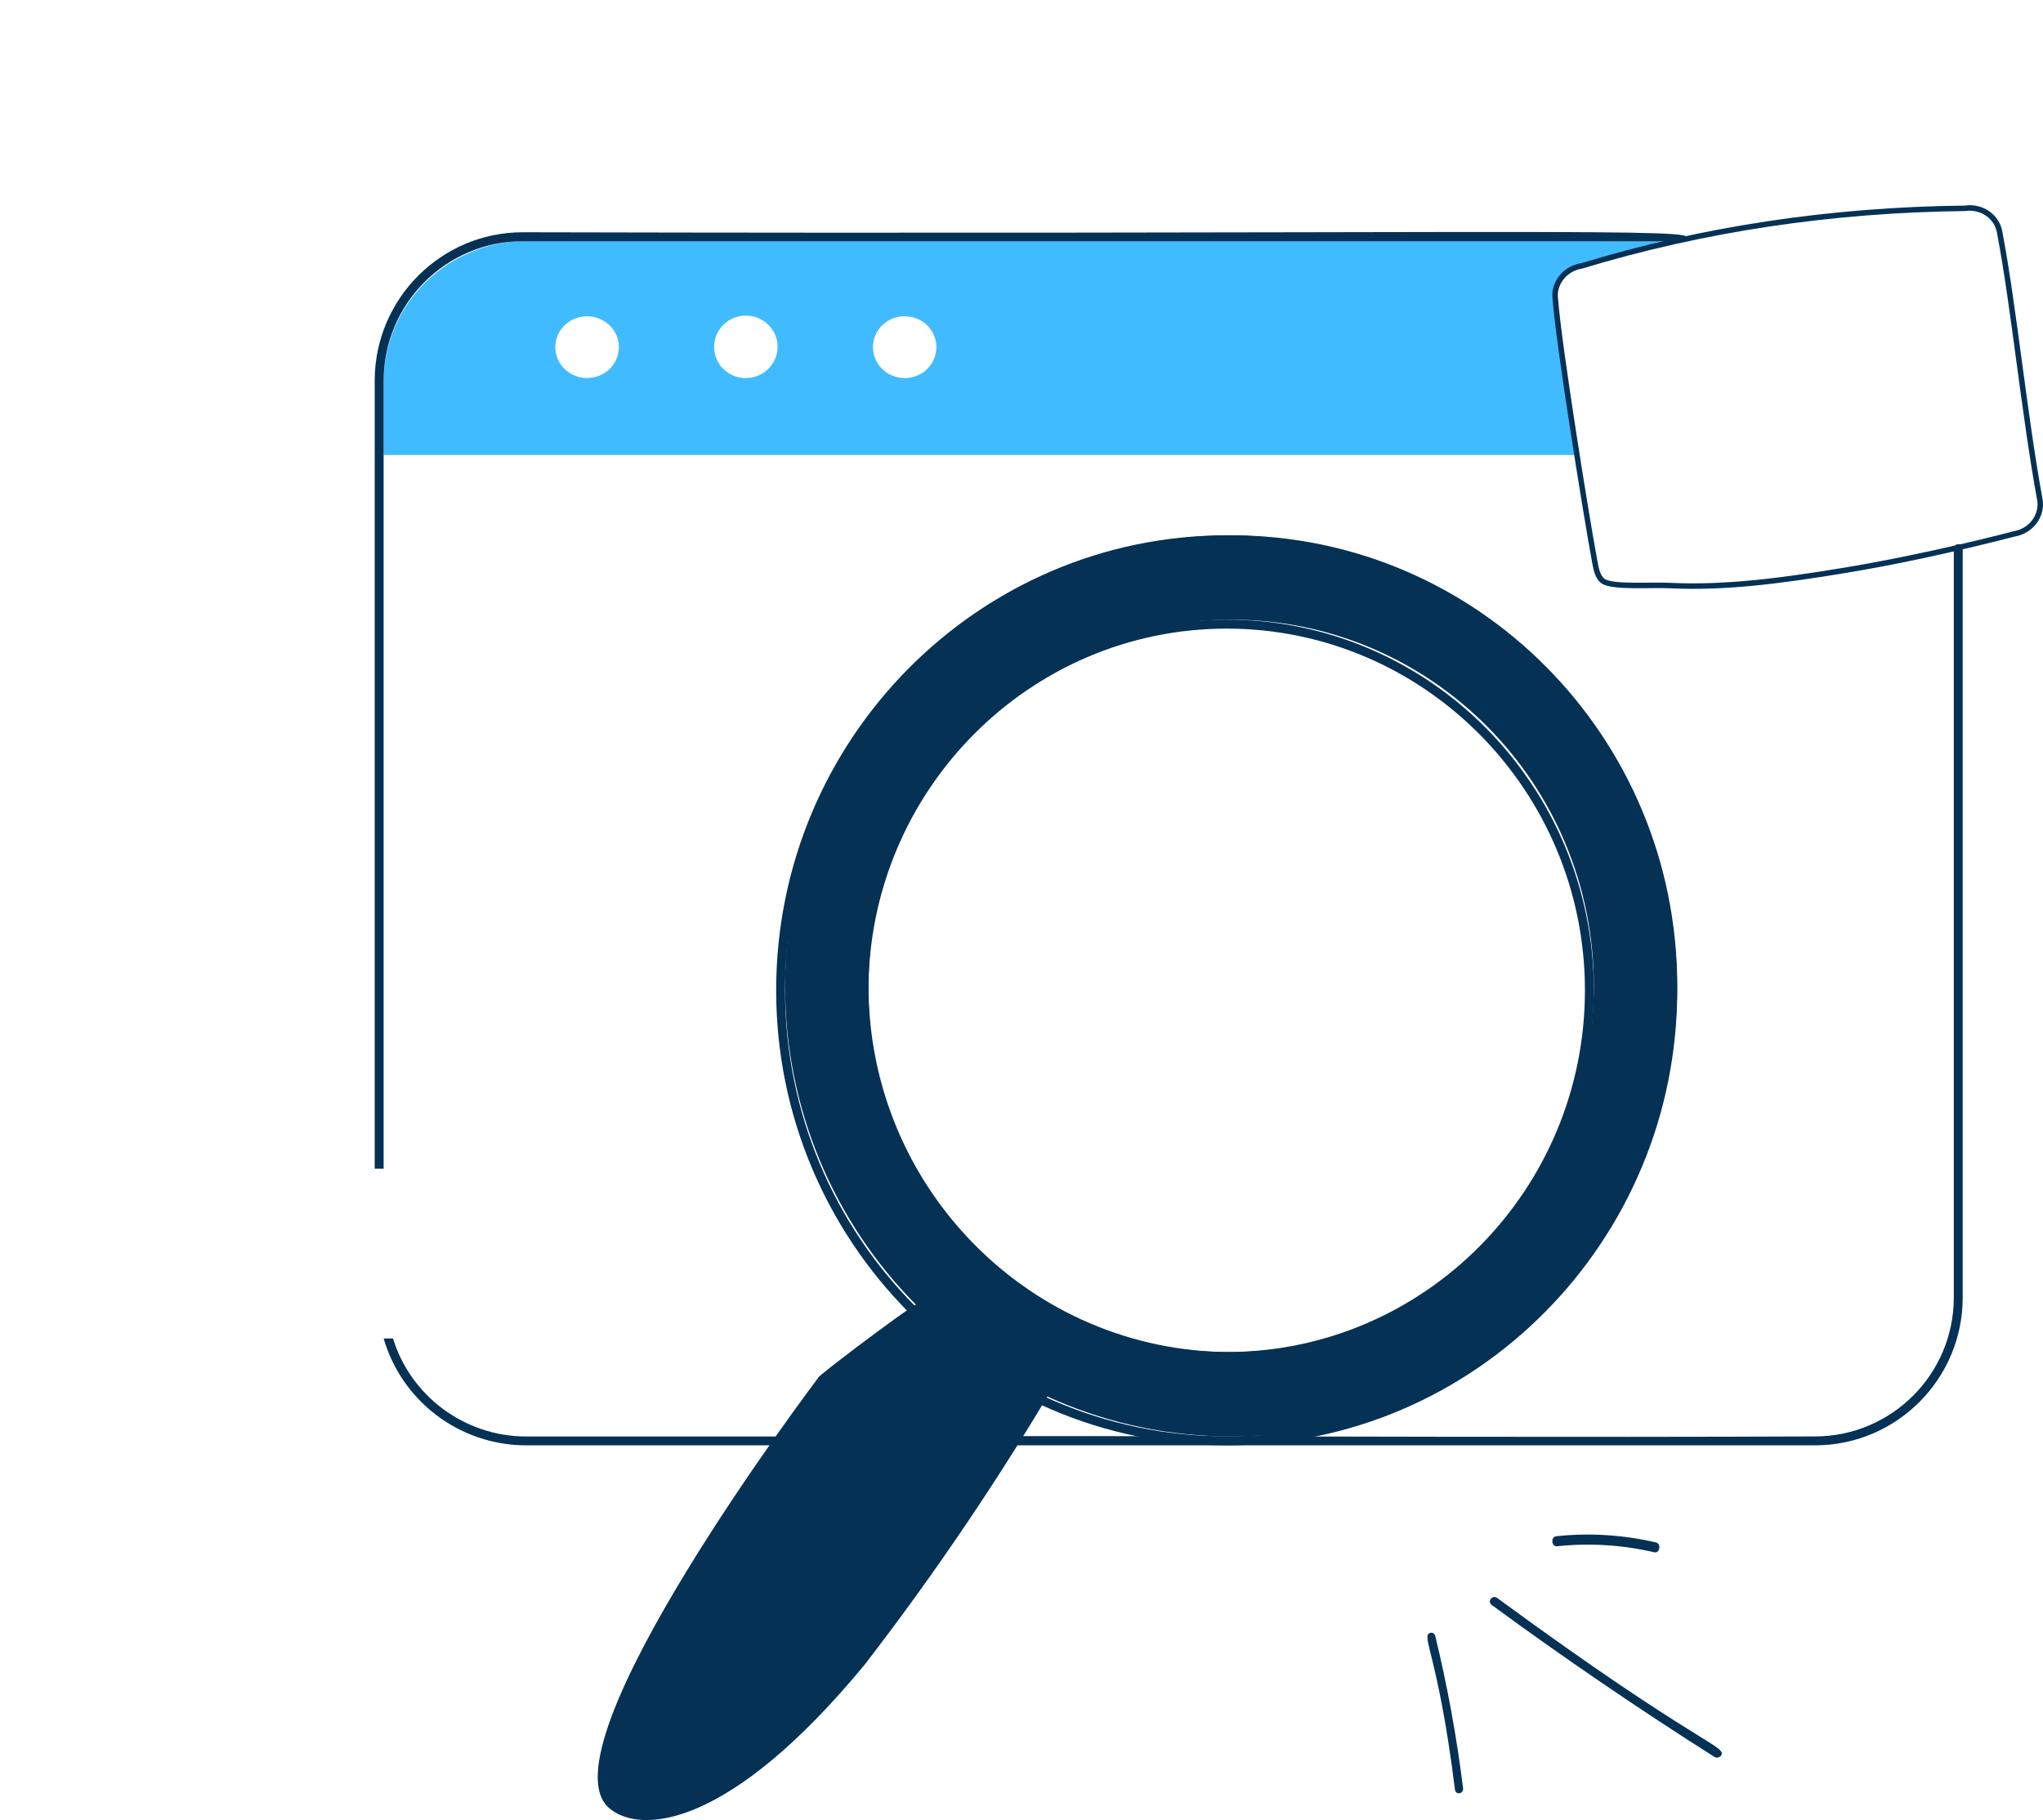 <svg width="229" height="204" viewBox="0 0 229 204" fill="none" xmlns="http://www.w3.org/2000/svg">
<g filter="url(#filter0_f_1611_5287)">
<circle cx="90" cy="89.5" r="59.5" fill="white"/>
</g>
<g clip-path="url(#clip0_1611_5287)">
<path d="M96.941 186.555C104.879 176.261 112.158 165.478 118.733 154.271C119.227 153.427 119.014 153.102 118.269 152.546C107.397 144.859 107.347 142.679 100.466 147.71C97.831 149.614 94.001 152.471 91.846 154.251C91.846 154.251 60.145 196.084 68.359 202.723C71.81 205.572 81.719 205.011 96.941 186.555Z" fill="#053155"/>
<path d="M203.442 162H90.499C90.434 162 90.369 161.987 90.308 161.962C90.248 161.937 90.192 161.9 90.146 161.854C90.1 161.808 90.063 161.752 90.038 161.692C90.013 161.631 90 161.566 90 161.501C90 160.518 147.502 161.233 203.442 161.001C212.02 161.001 219.002 154.018 219.002 145.436V61.496C219.002 60.834 220 60.835 220 61.496V145.438C220 154.572 212.573 162 203.442 162Z" fill="#053155"/>
<path d="M174.573 33.67C174.286 31.785 175.698 29.979 177.725 29.666C181.094 28.658 184.519 27.769 188 27H59.072C50.197 27 43 34.062 43 42.797V51H177.025C175.909 44.06 174.77 36.428 174.573 33.67ZM66.388 42.325C64.449 42.639 62.61 41.361 62.291 39.472C62.216 39.021 62.233 38.56 62.34 38.115C62.447 37.671 62.643 37.252 62.916 36.882C63.19 36.513 63.534 36.2 63.931 35.962C64.328 35.725 64.768 35.567 65.227 35.498C67.166 35.184 69.005 36.462 69.325 38.351C69.398 38.802 69.38 39.262 69.272 39.706C69.163 40.15 68.967 40.568 68.694 40.937C68.422 41.306 68.077 41.619 67.682 41.857C67.286 42.095 66.846 42.254 66.388 42.325ZM84.179 42.325C82.24 42.639 80.401 41.361 80.101 39.472C79.981 38.789 80.069 38.086 80.355 37.453C80.641 36.819 81.112 36.283 81.708 35.914C82.304 35.544 82.998 35.357 83.702 35.376C84.406 35.395 85.089 35.62 85.663 36.022C86.237 36.423 86.677 36.984 86.927 37.632C87.177 38.28 87.225 38.987 87.066 39.662C86.907 40.337 86.548 40.951 86.034 41.425C85.52 41.899 84.874 42.212 84.179 42.325ZM101.99 42.325C100.031 42.639 98.212 41.361 97.892 39.472C97.818 39.021 97.835 38.56 97.942 38.115C98.05 37.67 98.246 37.251 98.519 36.882C98.792 36.512 99.137 36.199 99.534 35.962C99.931 35.724 100.372 35.567 100.831 35.498C102.77 35.184 104.609 36.462 104.909 38.351C104.986 38.801 104.971 39.261 104.865 39.705C104.76 40.15 104.566 40.569 104.294 40.939C104.023 41.308 103.679 41.621 103.284 41.859C102.888 42.097 102.448 42.255 101.99 42.325Z" fill="#41BBFF"/>
<path d="M138.006 60C110.38 60 88 82.613 88 110.5C88 138.387 110.379 161 138.006 161C165.621 161 188 138.387 188 110.5C188 82.613 165.623 60 138.006 60ZM138.006 151.548C115.553 151.548 97.348 133.173 97.348 110.5C97.348 87.827 115.555 69.452 138.006 69.452C160.447 69.452 178.653 87.827 178.653 110.5C178.653 133.173 160.448 151.548 138.006 151.548Z" fill="#053155"/>
<path d="M137.507 162C109.657 162 87 139.123 87 111C87 82.877 109.655 60 137.507 60C165.358 60 188 82.877 188 111C188 139.124 165.351 162 137.507 162ZM137.507 61.007C110.207 61.007 87.997 83.434 87.997 111C87.997 138.566 110.207 160.993 137.507 160.993C164.807 160.993 187.003 138.567 187.003 111C187.003 83.434 164.8 61.007 137.507 61.007ZM137.507 152.549C114.812 152.549 96.347 133.91 96.347 110.999C96.347 88.088 114.814 69.45 137.507 69.45C160.2 69.45 178.655 88.089 178.655 111C178.655 133.912 160.197 152.55 137.507 152.55V152.549ZM137.507 70.458C115.361 70.458 97.344 88.646 97.344 111C97.344 133.354 115.361 151.542 137.507 151.542C159.652 151.542 177.655 133.355 177.655 111C177.655 88.645 159.647 70.458 137.507 70.458Z" fill="#053155"/>
<path d="M58.593 26.032C49.445 26.032 42 33.501 42 42.681V131H43.001V42.681C43.001 34.055 49.995 27.038 58.591 27.038H188.5C188.566 27.038 188.631 27.024 188.691 26.999C188.752 26.974 188.807 26.937 188.854 26.89C188.9 26.843 188.937 26.788 188.962 26.727C188.987 26.666 189 26.6 189 26.534C189 25.556 158.02 26.269 58.593 26.032Z" fill="#053155"/>
<path d="M90.502 161.007H59.004C51.958 161.007 45.987 156.361 44.046 150H43C44.974 156.917 51.4 162 59.004 162H90.502C91.166 161.998 91.166 161.007 90.502 161.007Z" fill="#053155"/>
<path d="M163.081 200.56C161.206 185.446 159.211 183.353 160.318 183.018C160.436 182.982 160.561 183.001 160.667 183.068C160.773 183.136 160.85 183.248 160.883 183.379C162.24 188.98 163.28 194.671 163.995 200.419C164.077 201.094 163.162 201.232 163.081 200.56Z" fill="#053155"/>
<path d="M192.201 196.938C183.704 191.559 175.294 185.824 167.206 179.892C166.674 179.502 167.279 178.713 167.818 179.107C190.541 195.77 193.648 195.683 192.903 196.795C192.806 196.939 192.439 197.087 192.201 196.938Z" fill="#053155"/>
<path d="M185.417 173.986C181.836 173.151 178.168 172.924 174.53 173.312C173.873 173.36 173.809 172.254 174.44 172.186C178.173 171.792 181.935 172.026 185.61 172.88C186.247 173.027 186.047 174.136 185.417 173.986Z" fill="#053155"/>
<path d="M219.992 34.127C219.336 38.868 218.27 43.583 217.321 48.142C217.303 48.231 217.262 48.314 217.202 48.381C217.142 48.449 217.065 48.498 216.98 48.524C216.895 48.549 216.804 48.551 216.718 48.528C216.632 48.505 216.554 48.459 216.491 48.394L212.298 44.08C212.211 43.991 212.093 43.94 211.97 43.939C211.846 43.938 211.728 43.987 211.639 44.074C208.42 47.265 205.308 50.496 202.294 53.945C202.031 54.248 201.775 54.653 201.438 54.871C200.831 55.264 200.183 54.668 199.708 54.316C192.541 49.016 194.781 50.687 194.026 50.117C192.295 48.814 193.079 50.035 183.449 54.265C183.09 54.423 182.538 54.858 182.174 54.497C181.623 53.951 182.528 53.52 182.845 53.228C193.996 42.963 193.204 43.608 193.541 43.568C194.026 43.51 194.524 44.165 194.853 44.472L199.699 48.991C199.754 49.043 199.826 49.071 199.901 49.07C199.975 49.069 200.047 49.039 200.101 48.987C203.15 46.032 205.741 43.49 208.459 40.834C208.505 40.79 208.541 40.737 208.566 40.678C208.591 40.618 208.604 40.555 208.605 40.49C208.606 40.426 208.595 40.362 208.571 40.302C208.548 40.242 208.513 40.188 208.469 40.142L205.218 36.801C205.095 36.673 205.008 36.513 204.966 36.338C204.924 36.163 204.93 35.979 204.982 35.807C205.034 35.635 205.131 35.48 205.262 35.361C205.393 35.241 205.553 35.16 205.726 35.127C210.456 34.213 214.399 33.64 218.898 33.009C219.046 32.988 219.196 33.003 219.338 33.051C219.479 33.1 219.608 33.182 219.714 33.29C219.82 33.398 219.9 33.53 219.948 33.675C219.996 33.82 220.011 33.975 219.992 34.127Z" fill="white"/>
<path d="M187.128 65.935C185.111 65.836 180.874 66.175 179.618 65.454C178.817 64.98 178.618 63.898 178.458 63.029C177.367 57.097 174.37 38.337 174.037 33.604C173.748 31.675 175.17 29.825 177.211 29.505C190.772 25.378 205.268 23.202 220.252 23.042C222.256 22.742 224.16 24.082 224.455 26.035C226.05 34.418 227.179 46.291 228.962 56.014C229.254 57.973 227.84 59.818 225.807 60.144C218.706 61.971 212.33 63.335 206.316 64.313C200.014 65.333 193.533 66.257 187.128 65.935ZM187.159 65.323C193.554 65.642 200.082 64.701 206.217 63.709C216.081 62.103 225.819 59.522 225.696 59.541C227.405 59.273 228.599 57.739 228.356 56.118C226.571 46.382 225.451 34.565 223.85 26.142C223.605 24.509 222.013 23.406 220.301 23.654C205.332 23.816 190.895 25.985 177.347 30.103C175.596 30.381 174.405 31.917 174.646 33.538C175.049 38.764 178.042 57.439 179.06 62.919C179.198 63.667 179.37 64.597 179.926 64.927C180.978 65.523 185.321 65.23 187.159 65.323Z" fill="#053155"/>
<path d="M67.883 131H10.117C7.699 131 5.38 131.971 3.67 133.699C1.961 135.427 1 137.77 1 140.214L1 140.786C1 143.23 1.961 145.573 3.67 147.301C5.38 149.029 7.699 150 10.117 150H67.883C70.301 150 72.62 149.029 74.33 147.301C76.04 145.573 77 143.23 77 140.786V140.214C77 137.77 76.04 135.427 74.33 133.699C72.62 131.971 70.301 131 67.883 131ZM55.068 141.295C54.889 139.189 52.225 137.688 50.359 138.647C49.302 139.189 48.573 140.288 47.634 141.225C46.328 142.529 44.825 143.011 43.605 142.512C41.53 141.663 41.195 138.397 39.518 138.289C38.572 138.195 37.818 139.147 37.183 141.013C36.464 143.12 35.328 144.297 34.027 144.297C31.305 144.297 27.273 137.557 22.48 137.66C19.597 137.732 17.078 140.654 17.396 143.548C17.47 144.216 16.476 144.312 16.404 143.658C16.022 140.174 18.995 136.737 22.456 136.651C29.903 136.521 33.621 148.362 36.237 140.683C37.036 138.336 38.157 137.183 39.58 137.281C41.962 137.433 42.296 140.892 43.977 141.575C44.961 141.98 46.149 141.286 46.931 140.505C47.858 139.585 48.636 138.399 49.903 137.747C52.39 136.458 55.825 138.387 56.06 141.21C56.118 141.891 55.118 141.933 55.068 141.295Z" fill="white"/>
</g>
<defs>
<filter id="filter0_f_1611_5287" x="0.5" y="0" width="179" height="179" filterUnits="userSpaceOnUse" color-interpolation-filters="sRGB">
<feFlood flood-opacity="0" result="BackgroundImageFix"/>
<feBlend mode="normal" in="SourceGraphic" in2="BackgroundImageFix" result="shape"/>
<feGaussianBlur stdDeviation="15" result="effect1_foregroundBlur_1611_5287"/>
</filter>
<clipPath id="clip0_1611_5287">
<rect width="228" height="181" fill="white" transform="translate(1 23)"/>
</clipPath>
</defs>
</svg>
